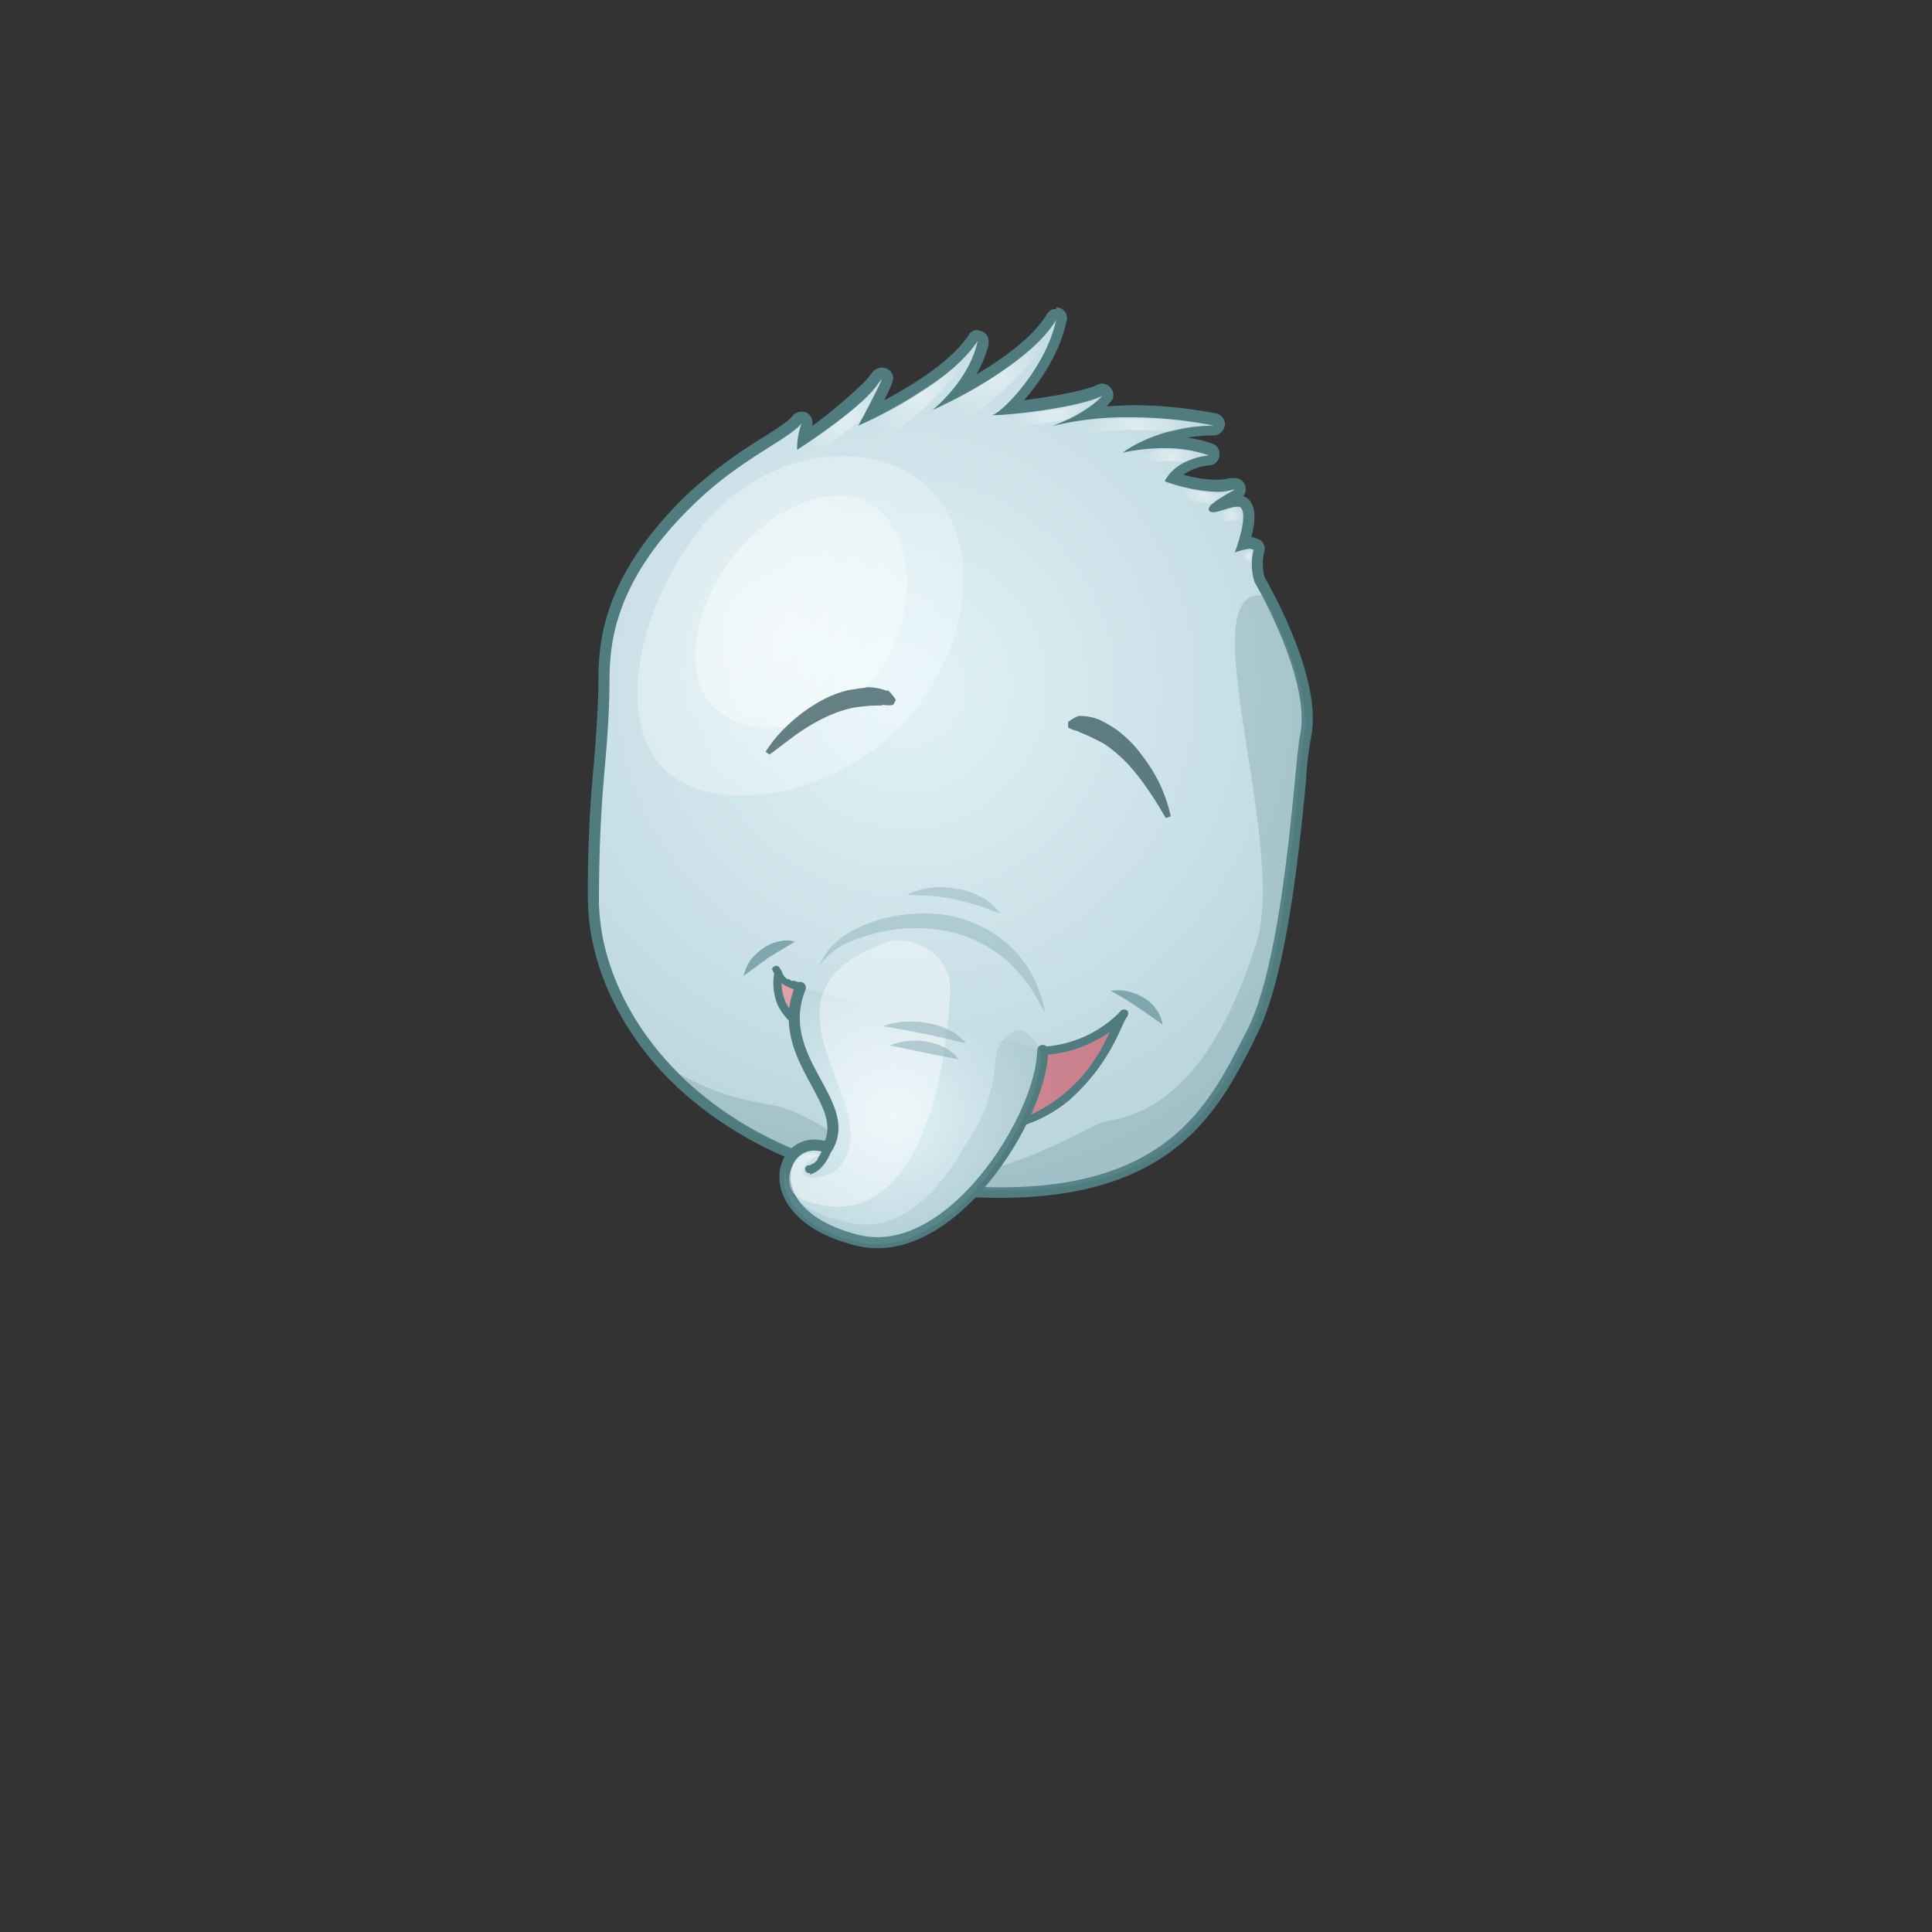 <svg xmlns="http://www.w3.org/2000/svg" xmlns:xlink="http://www.w3.org/1999/xlink" width="350" height="350" viewBox="0 0 350 350">
  <rect x="0" y="0" width="350" height="350" fill="#333333" stroke="none"/>
  <defs>
    <style>
      .af92c519-8992-4191-8750-bec9584e60f1, .f14bab53-89cf-4e8e-ba83-377a4a03a482 {
        fill: none;
      }

      .af92c519-8992-4191-8750-bec9584e60f1 {
        stroke: #83d2ea;
        stroke-miterlimit: 10;
      }

      .ffe7e4f7-d134-49d8-9cfd-cb6b45058b50 {
        fill: url(#bc5efe56-9839-4967-977a-e87811c303eb);
      }

      .b9969874-467b-4ad8-ba30-6d2b93637370 {
        fill: #507c80;
      }

      .bf05a1e0-a587-4bb7-9ffa-403732f48e73 {
        opacity: 0.44;
      }

      .a6350d8f-d7bc-4606-a8a3-1178ed38f444 {
        fill: url(#b1f4d8f9-954b-4b02-8b93-ec9d609d44fa);
      }

      .f442f507-71f9-4e3c-8315-e622d8485180 {
        fill: url(#aab8bacf-9915-45a8-a053-9b550541d6cf);
      }

      .a67ffff8-91df-42c8-aa13-42090c2b9a27 {
        fill: url(#af2cbb9b-c9aa-4749-b51c-e5b8935fcad1);
      }

      .f9d6965f-e36c-4b30-8b77-4aa16420d90c {
        fill: url(#b6a00806-7ad7-4592-a5df-45060715380a);
      }

      .bd2a775e-d4e4-4264-829a-8866a32688a6 {
        fill: url(#a651ad1b-5d7b-499c-a42c-21292f29fe66);
      }

      .f5e416b2-b0f5-43c5-9658-538da31ba3ee {
        fill: url(#f7a67f3e-70b3-4781-a272-92d5f89c4c98);
      }

      .fad54c6b-87c1-45fa-9f1c-03430768b0f0 {
        fill: url(#bd16fd5b-eaa2-4214-9504-ff9f0ef48fa3);
      }

      .fc0cf84f-1290-4ce1-9e60-de154b588c8f {
        fill: url(#bdcf0766-86cc-480c-8dd5-e8e0ac4b5551);
      }

      .ee3ccce7-4867-48ca-b133-89be5ce8f71a {
        fill: url(#b0204236-a8d6-44bf-89c9-3ceb652f8677);
      }

      .f021b2a1-066a-425f-b341-dd75ba669ef9 {
        fill: url(#bd7bfc2f-0993-4f77-83ec-c3ec9387923b);
      }

      .f7394daf-5102-4213-a434-9ca46c85dd4e {
        opacity: 0.29;
      }

      .a46a418f-41ce-432d-89a5-f2f28da351c3 {
        fill: #699096;
      }

      .a30e1d79-7d89-4461-904f-8255279a47db {
        opacity: 0.4;
      }

      .ad40243a-4b5d-4f11-89c2-bf1facb89d49 {
        fill: url(#b176c2ff-7b5b-45d0-9c75-43bf26208c27);
      }

      .e6124221-256a-4078-89e7-a91f536f8039 {
        opacity: 0.5;
      }

      .a1e40475-e73d-4b6d-a5c3-e1e687ba8919 {
        fill: url(#a298e6cc-b4e5-44f0-8738-767ede2a2352);
      }

      .e5d2e27d-8cff-47f6-bf29-9b8bbc8ba4aa {
        fill: url(#e3ef6f39-991d-4022-879f-04edbdfefd2e);
      }

      .a22cd6c8-8516-498c-9532-16dffb5b5699 {
        stroke: #507c80;
        stroke-linecap: round;
        stroke-linejoin: round;
        stroke-width: 2px;
        fill: url(#efc6e1ea-85cd-4962-b55a-3615604d7524);
      }

      .a8e3c71d-8f06-4d2e-8896-be99f5a9380b, .e004a9c2-a9e2-40cf-8a50-c96daded90bf {
        fill: #80a6af;
      }

      .a8e3c71d-8f06-4d2e-8896-be99f5a9380b {
        opacity: 0.2;
      }

      .bd11a2d6-2bfa-4a7b-858d-8ed90c0cc289 {
        fill: #fff;
      }

      .ef32c2e5-cec4-4ac4-b3ac-6e00b94c920e {
        opacity: 0.7;
      }

      .f2d526b8-a3c7-4dc1-a1f0-99a1e2c706c0 {
        fill: #2b4e54;
      }
    </style>
    <radialGradient id="bc5efe56-9839-4967-977a-e87811c303eb" cx="224.38" cy="429.02" r="116.2" gradientTransform="translate(-2.3 -330.1) rotate(7.5)" gradientUnits="userSpaceOnUse">
      <stop offset="0" stop-color="#e2f3f8"/>
      <stop offset="1" stop-color="#afccd3"/>
    </radialGradient>
    <radialGradient id="b1f4d8f9-954b-4b02-8b93-ec9d609d44fa" cx="273.18" cy="387.12" r="4.18" gradientTransform="translate(-2.3 -330.1) rotate(7.5)" gradientUnits="userSpaceOnUse">
      <stop offset="0" stop-color="#fff"/>
      <stop offset="1" stop-color="#fff" stop-opacity="0"/>
    </radialGradient>
    <radialGradient id="aab8bacf-9915-45a8-a053-9b550541d6cf" cx="282.79" cy="397.41" r="1.27" xlink:href="#b1f4d8f9-954b-4b02-8b93-ec9d609d44fa"/>
    <radialGradient id="af2cbb9b-c9aa-4749-b51c-e5b8935fcad1" cx="266.37" cy="381.62" r="5.19" xlink:href="#b1f4d8f9-954b-4b02-8b93-ec9d609d44fa"/>
    <radialGradient id="b6a00806-7ad7-4592-a5df-45060715380a" cx="259.79" cy="377.5" r="10.03" xlink:href="#b1f4d8f9-954b-4b02-8b93-ec9d609d44fa"/>
    <radialGradient id="a651ad1b-5d7b-499c-a42c-21292f29fe66" cx="287.14" cy="405.22" r="1.64" xlink:href="#b1f4d8f9-954b-4b02-8b93-ec9d609d44fa"/>
    <radialGradient id="f7a67f3e-70b3-4781-a272-92d5f89c4c98" cx="278.6" cy="390.44" r="2.21" xlink:href="#b1f4d8f9-954b-4b02-8b93-ec9d609d44fa"/>
    <radialGradient id="bd16fd5b-eaa2-4214-9504-ff9f0ef48fa3" cx="206.76" cy="382.56" r="7.35" xlink:href="#b1f4d8f9-954b-4b02-8b93-ec9d609d44fa"/>
    <radialGradient id="bdcf0766-86cc-480c-8dd5-e8e0ac4b5551" cx="219.69" cy="375.24" r="9.85" xlink:href="#b1f4d8f9-954b-4b02-8b93-ec9d609d44fa"/>
    <radialGradient id="b0204236-a8d6-44bf-89c9-3ceb652f8677" cx="232.79" cy="370.14" r="10.37" xlink:href="#b1f4d8f9-954b-4b02-8b93-ec9d609d44fa"/>
    <radialGradient id="bd7bfc2f-0993-4f77-83ec-c3ec9387923b" cx="243.94" cy="376" r="6.96" xlink:href="#b1f4d8f9-954b-4b02-8b93-ec9d609d44fa"/>
    <radialGradient id="b176c2ff-7b5b-45d0-9c75-43bf26208c27" cx="613.11" cy="1231.33" r="104.95" gradientTransform="matrix(0.79, 0.61, -0.67, 0.87, 480.4, -1328.55)" xlink:href="#b1f4d8f9-954b-4b02-8b93-ec9d609d44fa"/>
    <radialGradient id="a298e6cc-b4e5-44f0-8738-767ede2a2352" cx="612.29" cy="1228.79" r="69.88" gradientTransform="matrix(0.79, 0.61, -0.67, 0.87, 480.4, -1328.55)" xlink:href="#b1f4d8f9-954b-4b02-8b93-ec9d609d44fa"/>
    <linearGradient id="e3ef6f39-991d-4022-879f-04edbdfefd2e" x1="140.5" y1="190.91" x2="203.85" y2="190.91" gradientUnits="userSpaceOnUse">
      <stop offset="0.06" stop-color="#e29fa7"/>
      <stop offset="0.85" stop-color="#c9818d"/>
    </linearGradient>
    <radialGradient id="efc6e1ea-85cd-4962-b55a-3615604d7524" cx="287.84" cy="648.2" r="38.38" gradientTransform="matrix(0.98, 0.2, -0.2, 0.98, 9.26, -490.99)" xlink:href="#bc5efe56-9839-4967-977a-e87811c303eb"/>
  </defs>
  <g id="a4a515ee-0231-4942-9f02-796b14596a0b" data-name="Layer 2">
    <g id="a83cc0c3-8da0-473e-9333-7e28731308f0" data-name="Layer 1">
      <g>
        <rect class="f14bab53-89cf-4e8e-ba83-377a4a03a482" width="350" height="350"/>
        <path class="af92c519-8992-4191-8750-bec9584e60f1" d="M218.2,93.1c.5,1.3,4.7.1,5.8-.4s-1.1,8-1.1,8"/>
        <g>
          <path class="ffe7e4f7-d134-49d8-9cfd-cb6b45058b50" d="M181.2,216.1a113.7,113.7,0,0,1-14.8-1c-38.8-4.9-59-30.1-58.9-52.4a233.9,233.9,0,0,1,1.1-24.3c.3-3.9.6-7.7.8-13.2V124c0-6.6.1-19,16.6-34.4a94.3,94.3,0,0,1,12.8-9.5c2.7-1.6,4.8-2.9,5.6-4a.9.9,0,0,1,.8-.4h.5a1.1,1.1,0,0,1,.5,1.2,11.3,11.3,0,0,0-.7,2.6c3.3-2.2,10.5-7.3,12.7-10.5.6-1,.9-1.4,1.5-1.4a1.1,1.1,0,0,1,.9.5c.3.5.4.7-2.8,6.7,4.7-2.3,14.4-7.5,18.5-13.6a1,1,0,0,1,.8-.5h.4a1,1,0,0,1,.6,1.2,21.7,21.7,0,0,1-4.4,8.7c5.4-2.9,13.4-7.9,16.7-13.4a1.1,1.1,0,0,1,.9-.4h.4a1.1,1.1,0,0,1,.6,1.2c-1.3,6.3-6,12.7-9.4,15.9,4.7-.5,13.2-1.7,16.3-3.2l.5-.2a1.2,1.2,0,0,1,.8.4,1,1,0,0,1-.1,1.3,13.5,13.5,0,0,1-3.2,2.6c2.2-.2,4.8-.4,7.7-.4a79.1,79.1,0,0,1,15.2,1.5,1,1,0,0,1,.8,1,1.2,1.2,0,0,1-1,1,29.7,29.7,0,0,0-11.3,2.2h2.2a26.6,26.6,0,0,1,8.5,1.3,1,1,0,0,1,.6,1.1,1,1,0,0,1-.8.9c-3.8.4-5.8,2.1-6.6,3.2a30.4,30.4,0,0,0,7.9,1.4,10.1,10.1,0,0,0,2.7-.3h.5a1,1,0,0,1,1,.7c.2.8-.3,1.1-1.2,1.6a18.2,18.2,0,0,0-2.6,1.6l.7-.2a8.8,8.8,0,0,1,2.6-.6,2,2,0,0,1,1.4.5c1.3,1.4.6,4.8-.2,7.3l1.2-.2a1.6,1.6,0,0,1,1.2.4.8.8,0,0,1,.3,1.1c-.7,2.1.1,4.7.2,5.2s10.4,18.3,8.3,28.4c-.3,1.1-.5,4.1-.9,7.9-1.2,12.4-3.5,35.6-8.9,46a11.4,11.4,0,0,0-1,1.9C219.8,200.6,211.8,216.1,181.2,216.1Z"/>
          <path class="b9969874-467b-4ad8-ba30-6d2b93637370" d="M191.3,58h0m0,0c-1.7,8.3-9.3,16.3-11.3,17.1-.4.1-.2.1.3.1,2.8,0,15.3-1.4,19.4-3.5-3,3.3-9.1,5.5-9.1,5.5a56.2,56.2,0,0,1,14.3-1.6,78.3,78.3,0,0,1,15,1.5c-10.5.1-16.5,4.9-16.5,4.9a35,35,0,0,1,7.4-.8,23.4,23.4,0,0,1,8.2,1.3c-6.4.7-8,4.7-8,4.7a31.4,31.4,0,0,0,9.4,1.9,9.5,9.5,0,0,0,3-.4h.2c.4,0-5.1,2.5-4.6,3.7a.7.7,0,0,0,.7.4c1.1,0,3.2-1,4.4-1a.8.8,0,0,1,.7.2c1.4,1.5-1.1,8.1-1.1,8.1a10.8,10.8,0,0,1,2.8-.7l.6.2a10.6,10.6,0,0,0,.2,5.9s10.4,17.7,8.2,27.8c-1,4.8-2.7,40.2-9.7,53.6-6.2,11.8-13,28.2-44.6,28.2a114.6,114.6,0,0,1-14.7-1c-39.5-5-58.1-31-58-51.4s1.6-24.2,1.9-37.5c.1-6.1-.9-18.8,16.3-34.8,8-7.5,16.3-10.9,18.5-13.7a14,14,0,0,0-.8,4.8S156.1,74,159,69.6l.7-.9c.3,0-4.2,8.4-4.2,8.4s15.9-6.7,21.6-15.3c-1.5,7.2-8.2,12.5-8.2,12.5s17-7.4,22.4-16.3m-14.2,3.8h0m22.6,9.9h0M191.3,56h-.2a1.4,1.4,0,0,0-.9.3h0l-.5.5a.3.3,0,0,0-.1.2c-2.5,4.1-7.9,8-12.7,10.8a21.8,21.8,0,0,0,2.2-5.4v-.6a1.9,1.9,0,0,0-1.9-1.9c0-.1,0-.1-.1-.1H177a1.7,1.7,0,0,0-1,.3c-.1.1-.3.2-.4.4s-.1.1-.1.2c-3.3,4.9-10.4,9.2-15.3,11.8,1.9-3.8,1.8-4.1,1.3-5a2.1,2.1,0,0,0-1.8-.9c-1.1,0-1.7.8-2.4,1.8s-6.4,6.1-10.2,8.8a2.1,2.1,0,0,0-.9-2.4,1.6,1.6,0,0,0-1-.2,2,2,0,0,0-1.6.7c-.7,1-2.8,2.3-5.3,3.9a88.4,88.4,0,0,0-13,9.6c-16.7,15.7-16.9,28.3-16.9,35.1v1.2c-.2,5.4-.5,9.2-.8,13.1a236.3,236.3,0,0,0-1.1,24.4c0,11.4,5.3,23.4,14.7,32.9,7.7,7.7,21.7,17.5,45.1,20.5a114.1,114.1,0,0,0,14.9,1c31.2,0,39.4-15.8,45.4-27.3l.9-1.9c5.6-10.6,7.9-33.9,9.1-46.4a59.6,59.6,0,0,1,.9-7.8c2.2-10.3-7.2-26.9-8.4-29a9.4,9.4,0,0,1-.1-4.5,2,2,0,0,0-.6-2.2,4.3,4.3,0,0,0-1.7-.6c.7-2.7.9-5.4-.4-6.7a2.1,2.1,0,0,0-1.1-.7,2,2,0,0,0-1.6-3.3h-.8a7.8,7.8,0,0,1-2.4.3,22.2,22.2,0,0,1-6-.9,9.5,9.5,0,0,1,4.8-1.7,1.9,1.9,0,0,0,1.7-1.8,1.9,1.9,0,0,0-1.2-2.1,20.7,20.7,0,0,0-4.6-1.1,24.5,24.5,0,0,1,4.8-.4,2.2,2.2,0,0,0,2-1.9,2,2,0,0,0-1.6-2.1,80.4,80.4,0,0,0-15.4-1.5l-4.4.2.6-.7a1.7,1.7,0,0,0,.6-1.4,2.1,2.1,0,0,0-2-2h-.3l-.6.2c-2.5,1.2-8.6,2.2-13.3,2.8,3.2-3.6,6.6-8.9,7.7-14.3a1.1,1.1,0,0,0,.1-.5,1.9,1.9,0,0,0-1.9-2Zm0,4Z"/>
        </g>
        <g class="bf05a1e0-a587-4bb7-9ffa-403732f48e73">
          <path class="a6350d8f-d7bc-4606-a8a3-1178ed38f444" d="M212.9,88a10.1,10.1,0,0,0-1,1.5,38.1,38.1,0,0,0,7.8,1.8c1.5-1.3,4.7-2.7,3.7-2.4C220.2,89.9,215.6,88.8,212.9,88Z"/>
          <path class="f442f507-71f9-4e3c-8315-e622d8485180" d="M224.7,102.4l2-.6a7.6,7.6,0,0,1,.3-2.1c-.2-.2-.8-.1-1.4,0A23.7,23.7,0,0,1,224.7,102.4Z"/>
          <path class="a67ffff8-91df-42c8-aa13-42090c2b9a27" d="M215,83.7a12.9,12.9,0,0,1,3.9-1.1,26.3,26.3,0,0,0-9.1-1.2,21.5,21.5,0,0,0-5.4,2.8A37.9,37.9,0,0,1,215,83.7Z"/>
          <path class="f9d6965f-e36c-4b30-8b77-4aa16420d90c" d="M191.5,79.4s8.3-2.3,20.9-1.2a31.5,31.5,0,0,1,7.4-1,76.7,76.7,0,0,0-21.6-1.1A29,29,0,0,1,191.5,79.4Z"/>
          <path class="bd2a775e-d4e4-4264-829a-8866a32688a6" d="M228.1,107.3l.2.5s.8,1.4,1.9,3.6C229.4,109.7,228.7,108.3,228.1,107.3Z"/>
          <path class="f5e416b2-b0f5-43c5-9658-538da31ba3ee" d="M222.3,92.3c-1.3.8-2.6,1.8-2.3,2.4s3.6-.7,5.2-.6c0-.9-.1-1.6-.5-1.9S223.4,92,222.3,92.3Z"/>
          <path class="fad54c6b-87c1-45fa-9f1c-03430768b0f0" d="M145.4,83.8a117.8,117.8,0,0,0,10.8-8c1.6-3,5-9.4,2.7-6s-10.1,8.9-13.2,11A10.8,10.8,0,0,0,145.4,83.8Z"/>
          <path class="fc0cf84f-1290-4ce1-9e60-de154b588c8f" d="M158.6,79.8c6.3-1.3,17.9-15.3,18.5-17.8-4.2,6.3-16.4,12.6-21.3,15C154.9,78.8,157.6,80,158.6,79.8Z"/>
          <path class="ee3ccce7-4867-48ca-b133-89be5ce8f71a" d="M173.4,77.3s15.7-10.6,17.8-19.2c-3.3,5.6-14.8,13.2-22,15.9C167,77,173.4,77.3,173.4,77.3Z"/>
          <path class="f021b2a1-066a-425f-b341-dd75ba669ef9" d="M180.9,77.3c-1.4.5,6.3-.1,12.7-1.3a20.6,20.6,0,0,0,6-4.1c-3.1,1.6-11,2.8-15.9,3.3A10.9,10.9,0,0,1,180.9,77.3Z"/>
        </g>
        <g class="f7394daf-5102-4213-a434-9ca46c85dd4e">
          <path class="a46a418f-41ce-432d-89a5-f2f28da351c3" d="M236.2,133.9c1.7-8.2-4.7-21.3-7.3-26-13.6-1.9,4.6,45.2-1.4,63.3-4.7,14.5-12.5,29.9-27.1,31.9-2.5.4-19.5,11.5-32.3,9.7-10.9-1.5-19.7-11.1-28.2-12.6l-3.7-.7a44.9,44.9,0,0,1-13-4.9c9.5,9.8,24.1,17.6,44,20.1,44.4,5.7,52.2-13.8,59.2-27.2S235.1,138.7,236.2,133.9Z"/>
        </g>
        <g>
          <g class="a30e1d79-7d89-4461-904f-8255279a47db">
            <path class="ad40243a-4b5d-4f11-89c2-bf1facb89d49" d="M166,128.3c-11.1,14.5-33.7,20.3-44.4,12.1s-6.3-29.6,4.8-44.1,29.8-17.4,40.4-9.1S177.2,113.8,166,128.3Z"/>
          </g>
          <g class="e6124221-256a-4078-89e7-a91f536f8039">
            <path class="a1e40475-e73d-4b6d-a5c3-e1e687ba8919" d="M158.9,122.1c-7.4,9.6-21.5,12.4-28.6,6.9s-5-18.4,2.4-28,19.2-14.3,26.2-8.9S166.2,112.5,158.9,122.1Z"/>
          </g>
        </g>
        <path class="e5d2e27d-8cff-47f6-bf29-9b8bbc8ba4aa" d="M140.5,175.8s4.8,22.6,26.4,29,35.6-16.4,36.9-20.5c.5-1.6-14.2,10.2-25.8,8.5C152.4,188.9,140.5,175.8,140.5,175.8Z"/>
        <path class="b9969874-467b-4ad8-ba30-6d2b93637370" d="M175.7,205a24.8,24.8,0,0,0,17.9-5.6,36,36,0,0,0,8.8-11.6c.6-1.2,1.1-2.5,1.8-3.7s-.8-1.6-1.3-.8c-1.5,2.7-2.6,5.6-4.3,8.2a27.6,27.6,0,0,1-11.8,10.4,23.3,23.3,0,0,1-11.1,1.6.8.8,0,0,0,0,1.5Z"/>
        <path class="b9969874-467b-4ad8-ba30-6d2b93637370" d="M140.3,176.1a10.3,10.3,0,0,0,.6,6,10.9,10.9,0,0,0,3.6,4.1,25.9,25.9,0,0,0,9.7,4l3.3.7c1,.2,1.4-1.3.4-1.5s-4.6-.9-6.8-1.6-6.5-2.6-8.3-5.4a8.8,8.8,0,0,1-1.1-5.9c.2-1-1.3-1.4-1.4-.4Z"/>
        <path class="a22cd6c8-8516-498c-9532-16dffb5b5699" d="M145,178.9c-5.2,12.9,9.8,20.8,4.9,29-8.7-3.3-13.7,12.1,5.5,16.8,16.7,4.1,33.3-22.2,33.5-34.4"/>
        <path class="a8e3c71d-8f06-4d2e-8896-be99f5a9380b" d="M188.7,190.6h0c-1.2-1.9-3.5-7-7.6-1.4-1.5,2.1.3,9.2-6.3,18.3-.4.5-8.4,16.9-21,14-7.9-1.8-11-4.2-11.6-9.5-1,4.2,2.1,10.3,13,13C171.9,229.1,188.5,202.8,188.7,190.6Z"/>
        <g class="a30e1d79-7d89-4461-904f-8255279a47db">
          <path class="bd11a2d6-2bfa-4a7b-858d-8ed90c0cc289" d="M160.3,170.8c5-1.9,11.7,2.3,11.8,7.7.1,7.6-2.2,19.7-3.9,24s-7.1,20.6-22.7,14.9c-5.4-2.1-1.3-10.5,2.9-8.1-.8.1-3.8,2-2.7,3.5s5.3-.3,5.8-.8C162.5,201.2,133.3,180.9,160.3,170.8Z"/>
        </g>
        <g class="a30e1d79-7d89-4461-904f-8255279a47db">
          <path class="e004a9c2-a9e2-40cf-8a50-c96daded90bf" d="M148.4,175a12.3,12.3,0,0,1,4-5.1,21.1,21.1,0,0,1,6-3,24.2,24.2,0,0,1,6.5-1.3,25.1,25.1,0,0,1,6.7.2,22.4,22.4,0,0,1,11.9,6.1,21.2,21.2,0,0,1,3.9,5.5,28,28,0,0,1,2,6.2c-1.1-1.9-2.1-3.8-3.3-5.5a29.9,29.9,0,0,0-4.2-4.5,23.8,23.8,0,0,0-10.8-5,29.6,29.6,0,0,0-12.2.4,33.2,33.2,0,0,0-5.8,2A12.9,12.9,0,0,0,148.4,175Z"/>
        </g>
        <g class="a30e1d79-7d89-4461-904f-8255279a47db">
          <path class="e004a9c2-a9e2-40cf-8a50-c96daded90bf" d="M164.3,162.1a13.9,13.9,0,0,1,4.4-1.3,17.8,17.8,0,0,1,4.6.2,12.1,12.1,0,0,1,4.4,1.5,9.2,9.2,0,0,1,3.5,3l-4.1-1.5-4.1-1.1c-1.4-.3-2.8-.4-4.3-.6Z"/>
        </g>
        <path class="e004a9c2-a9e2-40cf-8a50-c96daded90bf" d="M201.2,179.5a8,8,0,0,1,3.1.1,9.6,9.6,0,0,1,2.8,1.1,6.6,6.6,0,0,1,2.3,2.1,5.8,5.8,0,0,1,1.2,2.8l-2.4-1.7-2.2-1.5A50.6,50.6,0,0,0,201.2,179.5Z"/>
        <path class="e004a9c2-a9e2-40cf-8a50-c96daded90bf" d="M134.7,176.8a9.9,9.9,0,0,1,1.2-2.8,11,11,0,0,1,2.2-2.1,7.2,7.2,0,0,1,2.8-1.3,5.5,5.5,0,0,1,3.1,0l-2.5,1.5-2.3,1.4Z"/>
        <g class="e6124221-256a-4078-89e7-a91f536f8039">
          <path class="e004a9c2-a9e2-40cf-8a50-c96daded90bf" d="M160,185.9a13.6,13.6,0,0,1,3.9-.8,17.6,17.6,0,0,1,4,.2,16.1,16.1,0,0,1,3.9,1.2A9.6,9.6,0,0,1,175,189l-3.8-.9-3.6-.8-3.7-.7Z"/>
        </g>
        <g class="e6124221-256a-4078-89e7-a91f536f8039">
          <path class="e004a9c2-a9e2-40cf-8a50-c96daded90bf" d="M161.2,189.4a10,10,0,0,1,3.3-.8,12.2,12.2,0,0,1,3.3.1,11.9,11.9,0,0,1,3.2,1,8.2,8.2,0,0,1,2.7,2.2l-3.2-.6-3-.6Z"/>
        </g>
        <g class="ef32c2e5-cec4-4ac4-b3ac-6e00b94c920e">
          <path class="f2d526b8-a3c7-4dc1-a1f0-99a1e2c706c0" d="M138.7,136.2a23.2,23.2,0,0,1,4-4.8,27.6,27.6,0,0,1,5.1-3.9,20,20,0,0,1,6-2.5l3.4-.5a9.6,9.6,0,0,1,3.3.6h.4a7.9,7.9,0,0,1,1.4,1.7l-.5.9a5.4,5.4,0,0,1-2.2-.1l.4.2a31.9,31.9,0,0,0-5.4.4,23.2,23.2,0,0,0-5.4,1.9,36.8,36.8,0,0,0-5,3l-4.8,3.6Z"/>
        </g>
        <g class="ef32c2e5-cec4-4ac4-b3ac-6e00b94c920e">
          <path class="f2d526b8-a3c7-4dc1-a1f0-99a1e2c706c0" d="M211.2,148.2c-1-1.7-2-3.4-3.2-5.1a40.6,40.6,0,0,0-3.6-4.6,25.4,25.4,0,0,0-4.3-3.7,36.8,36.8,0,0,0-4.9-2.3h.4a5.8,5.8,0,0,1-2.1-.7v-1a7.7,7.7,0,0,1,1.9-1.1h.4a9.8,9.8,0,0,1,3.4.7A26.9,26.9,0,0,1,202,132a20.6,20.6,0,0,1,4.7,4.6,30.6,30.6,0,0,1,3.4,5.4,29.3,29.3,0,0,1,2,5.9Z"/>
        </g>
        <path class="b9969874-467b-4ad8-ba30-6d2b93637370" d="M189.2,191.1a22.7,22.7,0,0,0,14.9-6.8c.6-.8-.4-1.8-1.1-1.1a21.2,21.2,0,0,1-13.8,6.4c-1,.1-1,1.6,0,1.5Z"/>
        <path class="b9969874-467b-4ad8-ba30-6d2b93637370" d="M146.7,212.8c2.3-.7,3.4-2.9,4.2-5a.9.9,0,0,0-.5-1,.9.9,0,0,0-1,.6c0,.1-.1.2-.1.4s-.1.1-.1.2h0a4.3,4.3,0,0,0-.4.7,7.5,7.5,0,0,1-.7,1.2v.2h0l-.3.3-.2.2a.1.1,0,0,0-.1.1s-.2.1-.1.1h-.2l-.3.2a.1.1,0,0,0-.1.1h-.4a.7.7,0,0,0,.4,1.4Z"/>
        <path class="b9969874-467b-4ad8-ba30-6d2b93637370" d="M139.8,175.4a7.1,7.1,0,0,0,1.8,2.7,6.5,6.5,0,0,0,2.2,1.1l1,.2a.7.7,0,0,0,.7-.8c0-.4-.3-.6-.7-.7h-.3l-.5-.2h-.6l-.3-.2-.3-.2h-.1c.1.1.1.1,0,.1h-.1l-.5-.5-.2-.2c.2.1,0-.1,0-.1l-.2-.3-.3-.5v-.3h-.1a.7.7,0,0,0-.9-.5c-.3.1-.7.5-.5.9Z"/>
      </g>
    </g>
  </g>
</svg>
